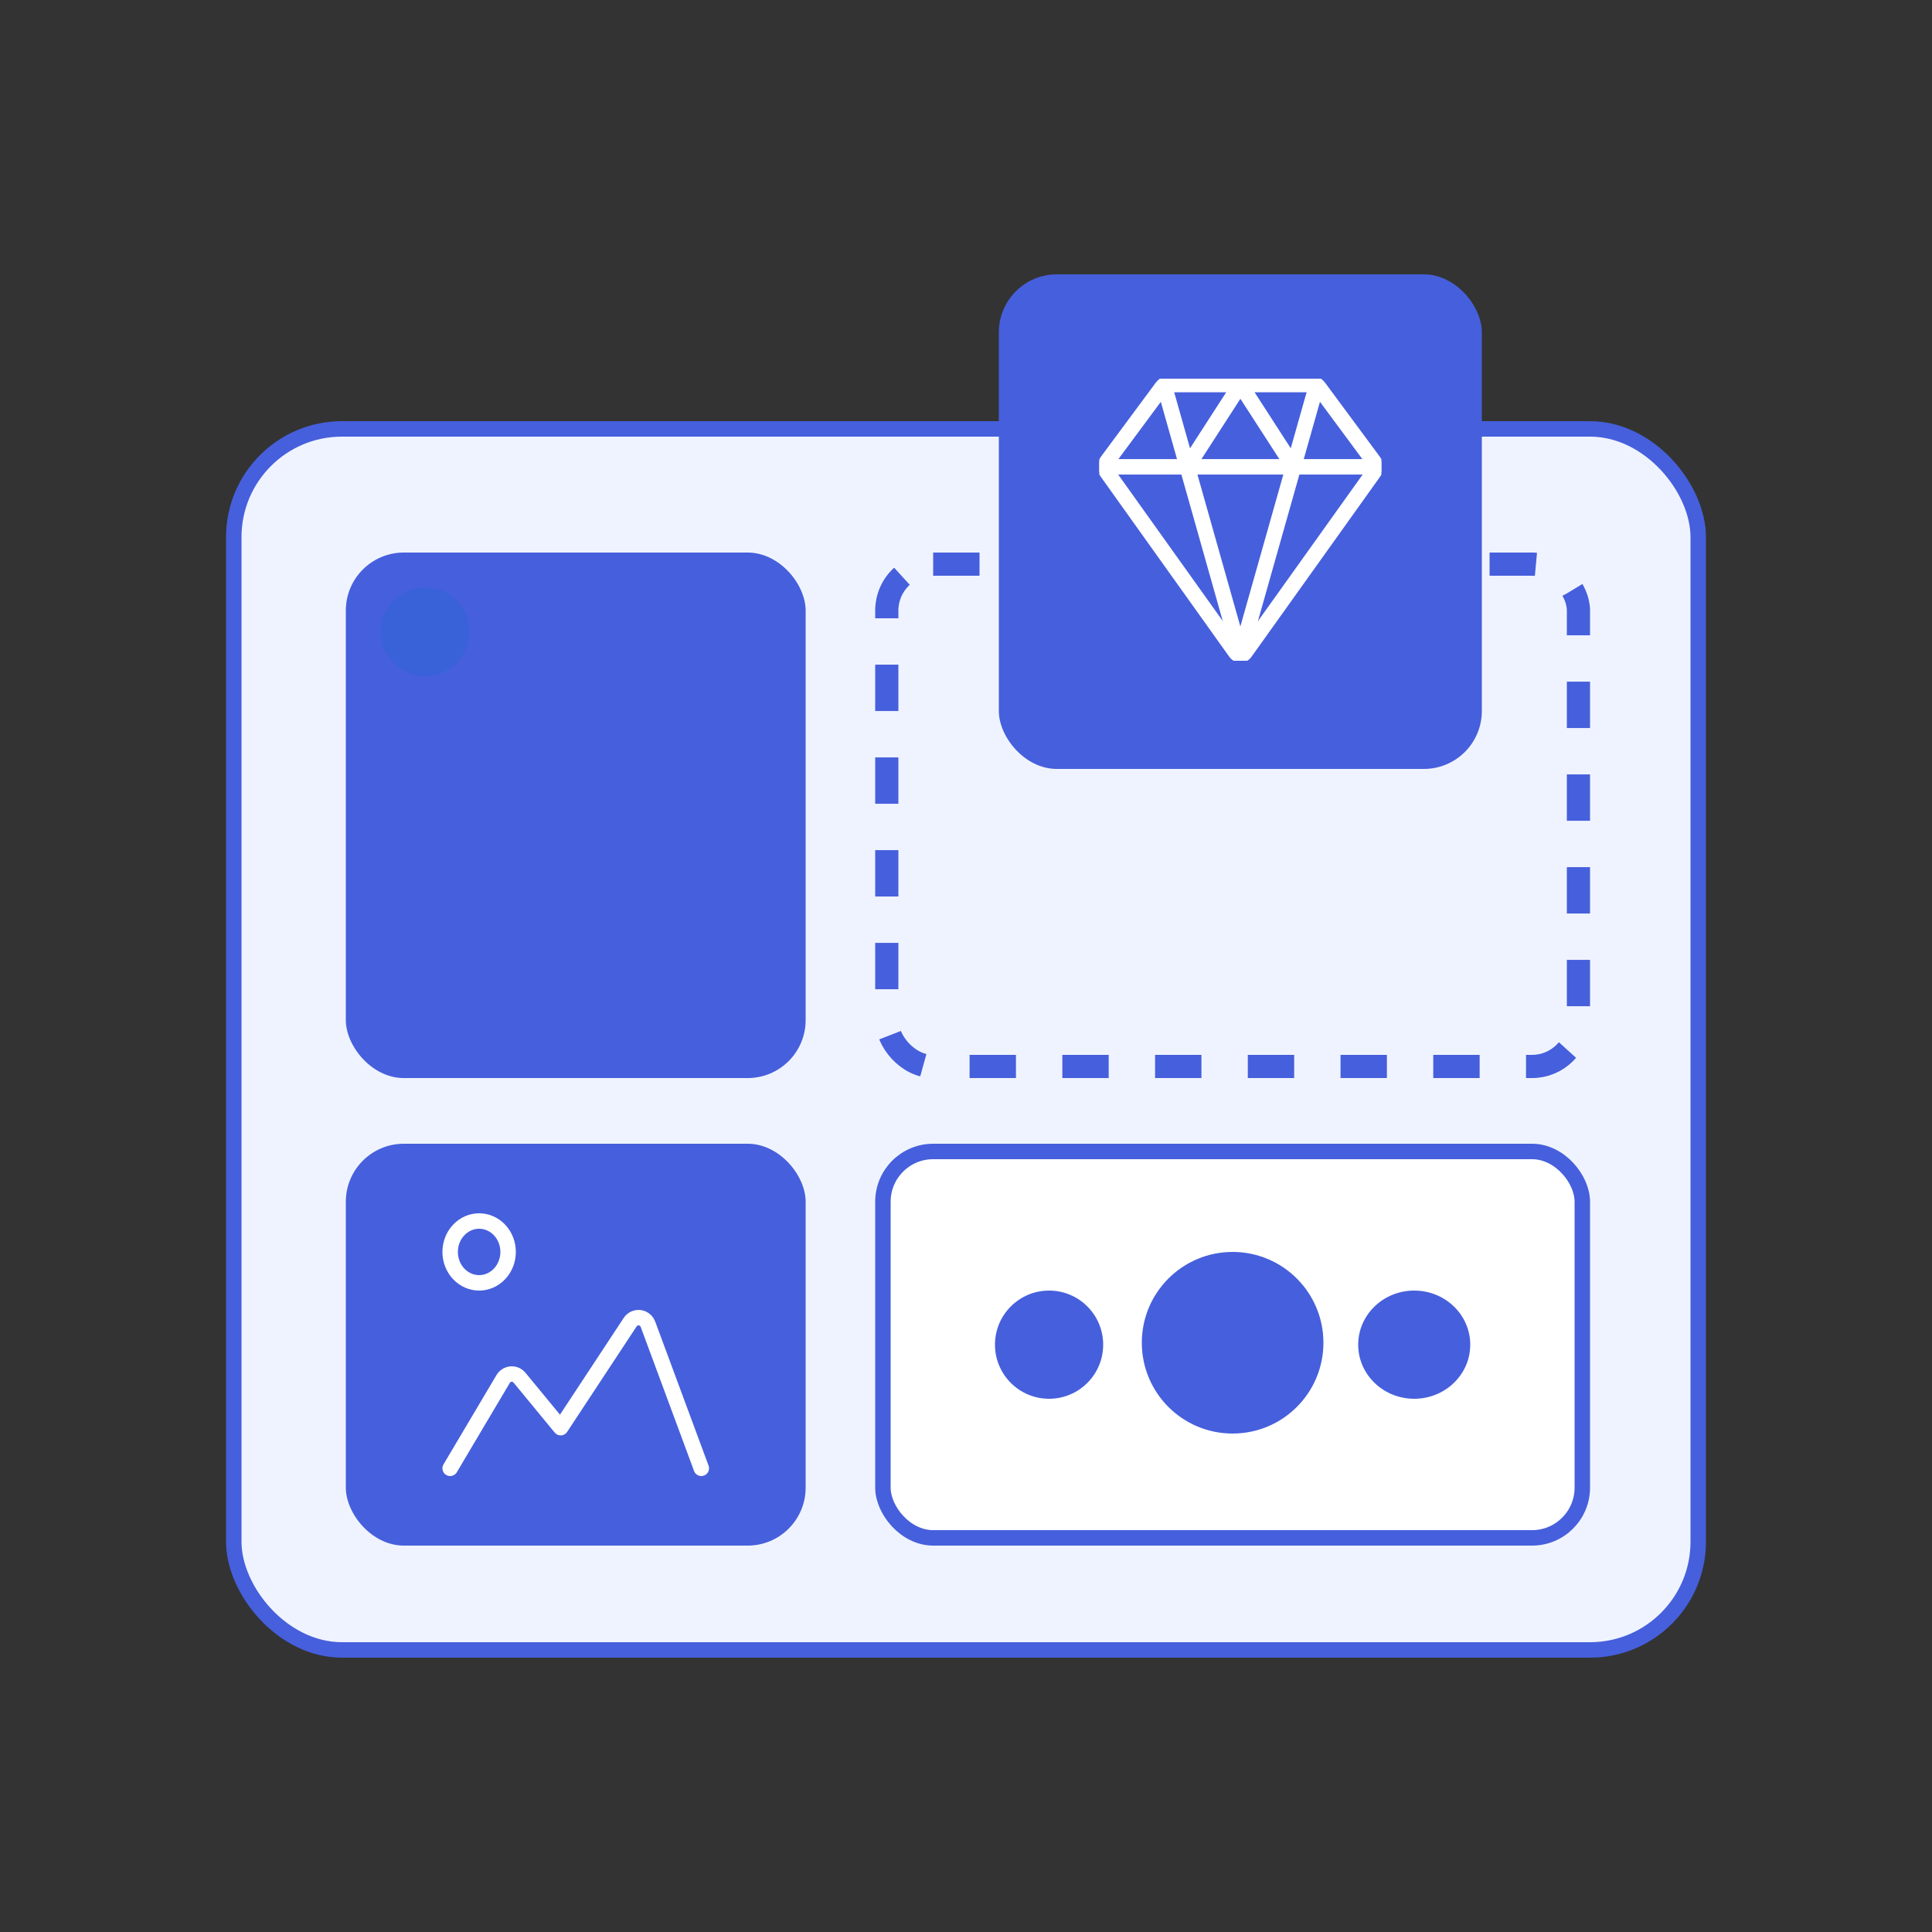 <svg width="500" height="500" viewBox="0 0 500 500" fill="none" xmlns="http://www.w3.org/2000/svg">
<rect x="0" y="0" width="500" height="500" fill="#333333" stroke="none"/>
<rect x="60.5" y="111" width="379" height="316" rx="28" fill="#EFF3FF" stroke="#465FDC" stroke-width="4"/>
<rect x="89.5" y="143" width="119" height="136" rx="15" fill="#465FDC"/>
<rect x="229.5" y="146" width="179" height="130" rx="12" stroke="#465FDC" stroke-width="6" stroke-dasharray="12 12"/>
<rect x="89.5" y="296" width="119" height="104" rx="15" fill="#465FDC"/>
<rect x="228.5" y="298" width="181" height="100" rx="13" fill="white" stroke="#465FDC" stroke-width="4"/>
<rect x="258.5" y="71" width="125" height="128" rx="15" fill="#465FDC"/>
<g clip-path="url(#clip0_865_291)">
<path d="M355.979 120.813H286.021" stroke="white" stroke-width="4" stroke-linecap="round" stroke-linejoin="round"/>
<path d="M307.258 120.816L321.012 99.521L334.767 120.816" stroke="white" stroke-width="4" stroke-linecap="round" stroke-linejoin="round"/>
<path d="M301.29 99.703L321 169.479" stroke="white" stroke-width="4" stroke-linecap="round" stroke-linejoin="round"/>
<path d="M340.74 99.703L321 169.479" stroke="white" stroke-width="4" stroke-linecap="round" stroke-linejoin="round"/>
<path d="M319.811 168.871C320.287 169.534 321.21 169.687 321.874 169.211C322.005 169.117 322.12 169.002 322.214 168.871L355.557 122.181C356.139 121.359 356.129 120.256 355.532 119.444L341.24 100.129C340.952 99.746 340.502 99.521 340.023 99.521H302.008C301.53 99.521 301.079 99.746 300.792 100.129L286.493 119.432C285.896 120.244 285.886 121.347 286.468 122.169L319.811 168.871Z" stroke="white" stroke-width="4" stroke-linecap="round" stroke-linejoin="round"/>
</g>
<circle cx="110" cy="163.5" r="11.5" fill="#3962D9"/>
<path d="M181.5 380L167.684 342.701C167.176 341.342 165.675 340.657 164.332 341.171C163.823 341.365 163.388 341.717 163.087 342.175L145.1 369.477L134.445 356.539C133.526 355.422 131.887 355.271 130.783 356.202C130.559 356.391 130.368 356.617 130.218 356.87L116.5 380" stroke="white" stroke-width="4" stroke-linecap="round" stroke-linejoin="round"/>
<path d="M129.303 318.343C132.232 321.467 132.232 326.533 129.303 329.657C126.374 332.781 121.626 332.781 118.697 329.657C115.768 326.533 115.768 321.467 118.697 318.343C121.626 315.219 126.374 315.219 129.303 318.343Z" stroke="white" stroke-width="4" stroke-linecap="round" stroke-linejoin="round"/>
<circle cx="319" cy="347.5" r="23.5" fill="#465FDC"/>
<ellipse cx="366" cy="348" rx="14.5" ry="14" fill="#465FDC"/>
<circle cx="271.5" cy="348" r="14" fill="#465FDC"/>
<defs>
<clipPath id="clip0_865_291">
<rect width="73" height="73" fill="white" transform="translate(284.5 98)"/>
</clipPath>
</defs>
</svg>
